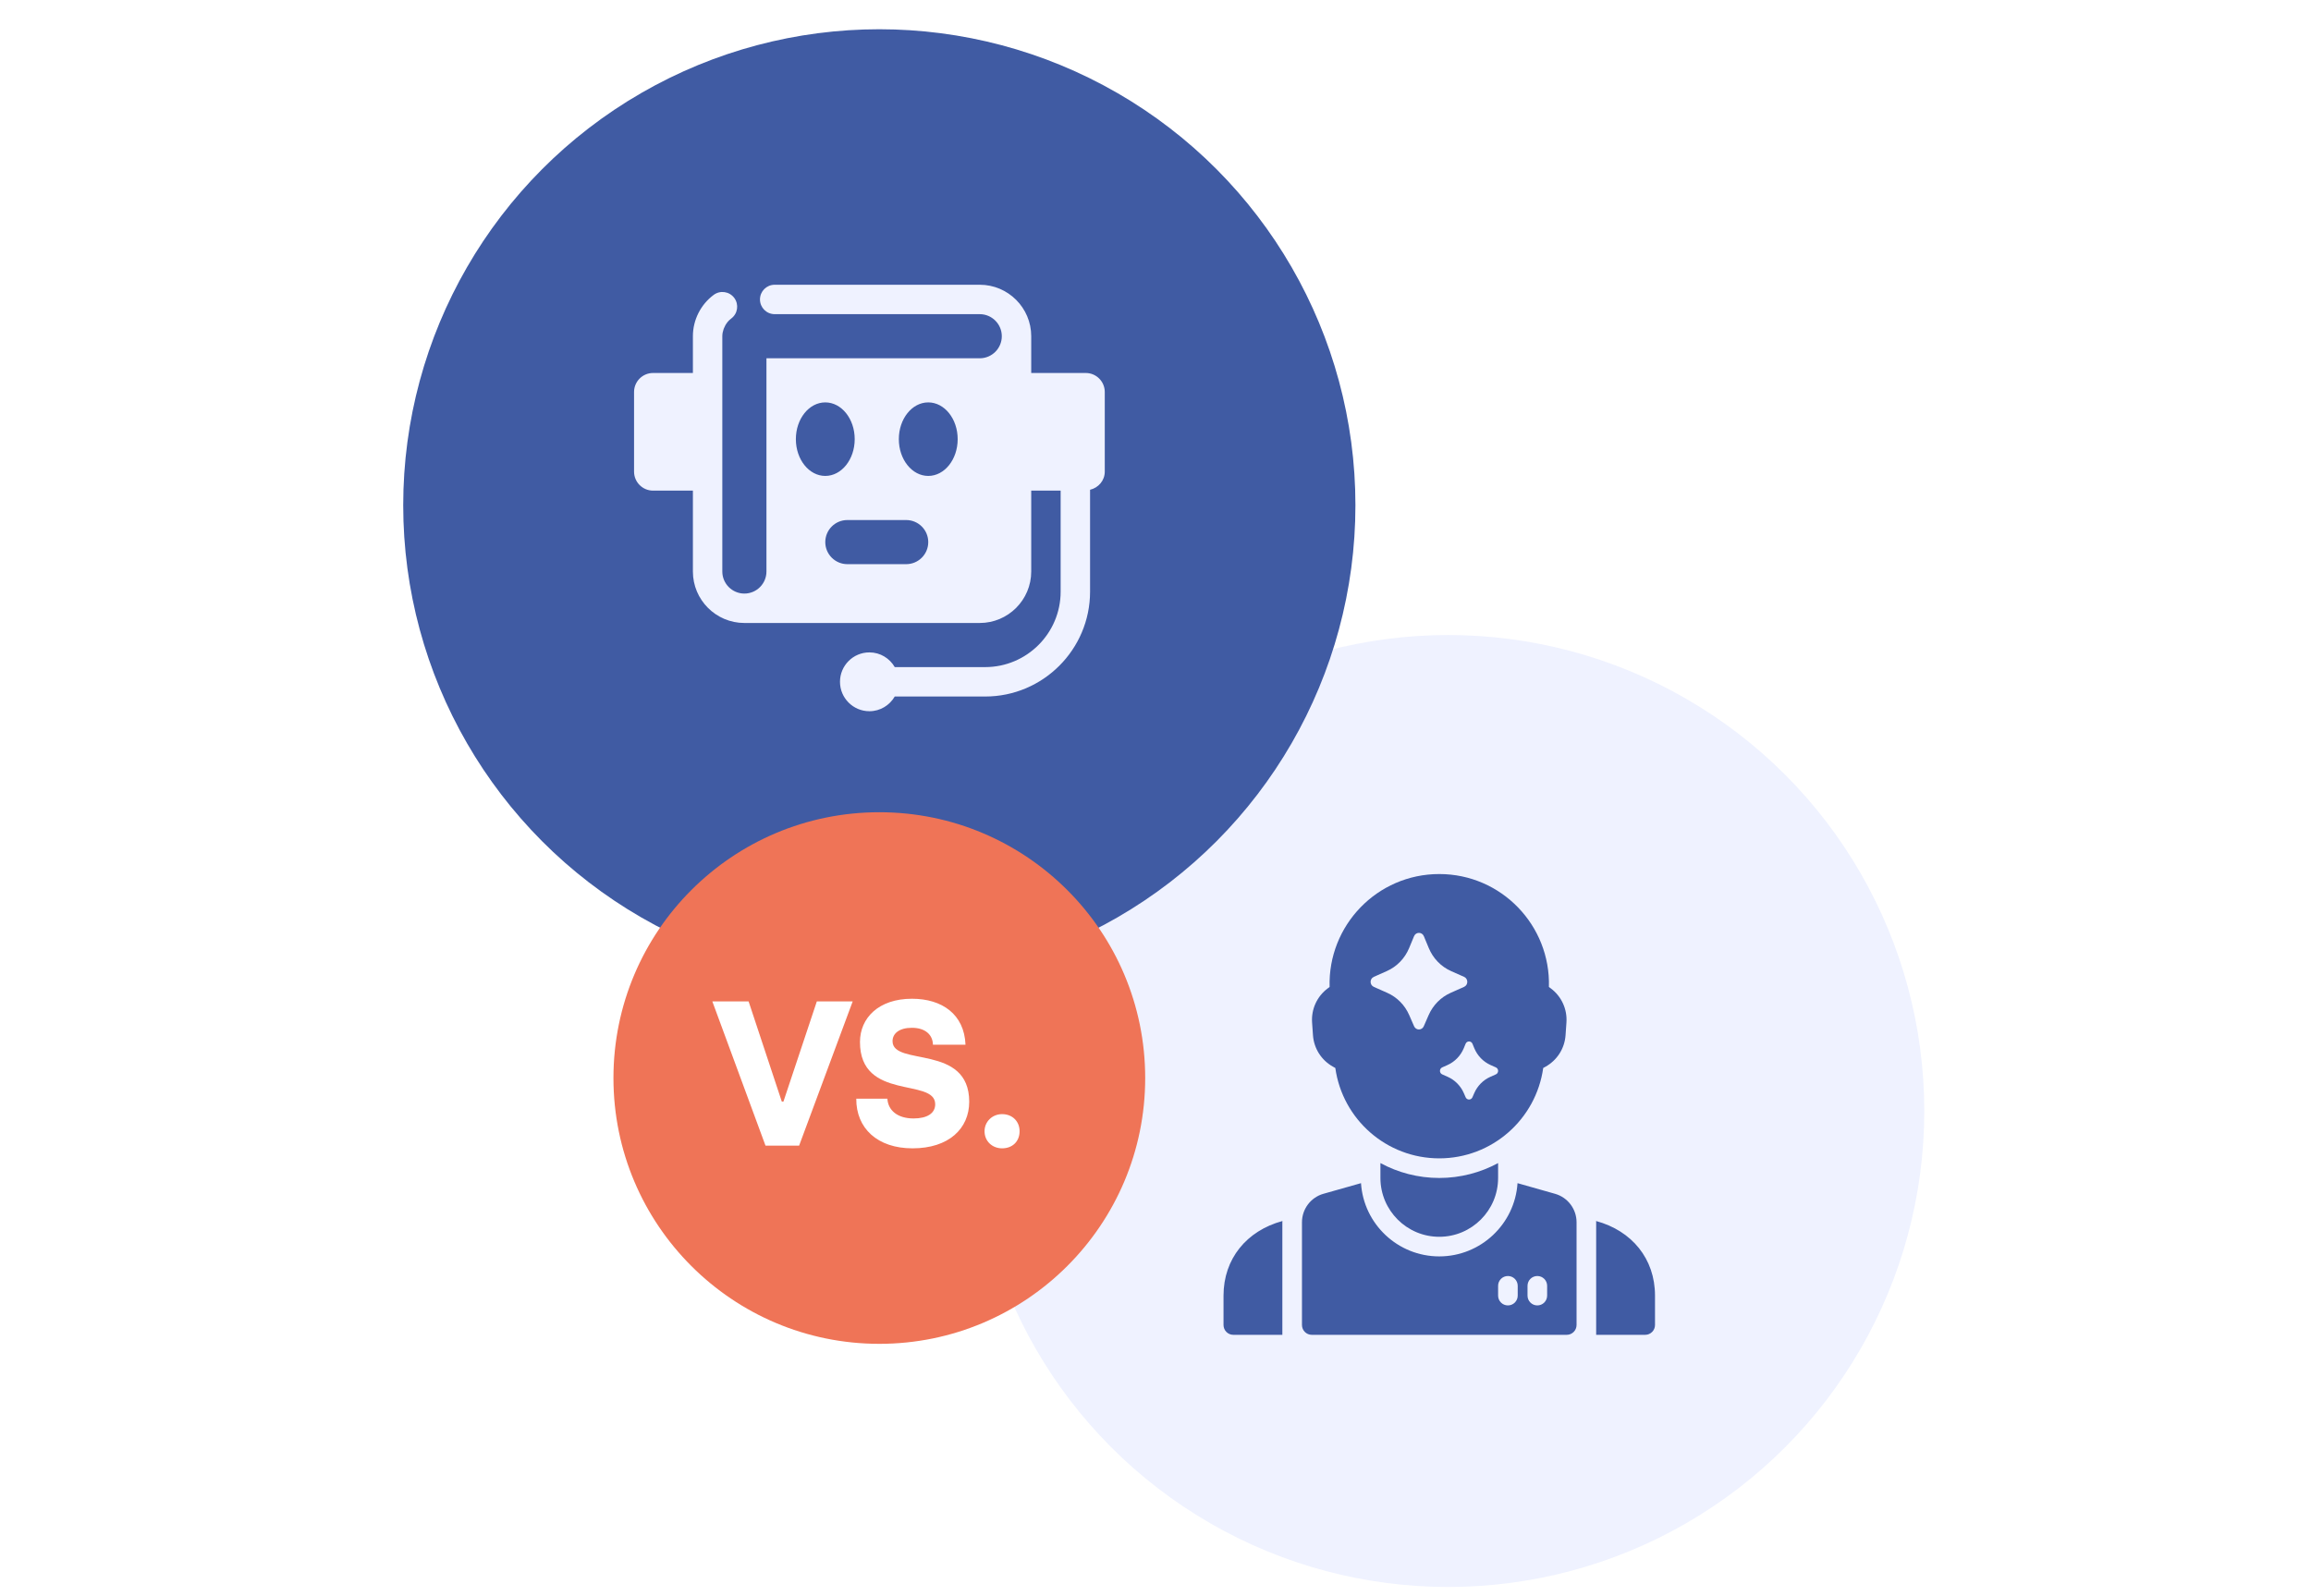 <svg width="550" height="380" viewBox="0 0 550 380" fill="none" xmlns="http://www.w3.org/2000/svg">
<g clip-path="url(#clip0_3543_21477)">
<g filter="url(#filter0_d_3543_21477)">
<circle cx="342.692" cy="262.52" r="113.309" fill="#EFF2FF"/>
</g>
<path d="M342.533 208.073C327.743 208.073 316.012 220.316 316.436 234.959L315.994 235.287C313.443 237.191 312.046 240.231 312.265 243.41L312.475 246.418C312.692 249.6 314.491 252.413 317.28 253.953L317.795 254.241C319.513 266.484 329.991 275.756 342.533 275.756C355.076 275.756 365.554 266.48 367.272 254.241L367.782 253.958C370.576 252.418 372.374 249.599 372.591 246.423L372.801 243.41C373.02 240.231 371.623 237.196 369.072 235.287L368.63 234.959C369.055 220.316 357.323 208.073 342.533 208.073ZM337.701 222.077C338.174 222.077 338.645 222.339 338.864 222.865L340.044 225.705C341.062 228.158 342.958 230.113 345.341 231.171L348.441 232.547C349.458 233 349.458 234.478 348.441 234.931L345.241 236.353C342.919 237.385 341.053 239.27 340.012 241.641L338.85 244.303C338.404 245.328 336.987 245.328 336.539 244.303L335.377 241.641C334.343 239.27 332.482 237.385 330.157 236.353L326.957 234.931C325.94 234.478 325.94 233 326.957 232.547L330.057 231.171C332.442 230.111 334.341 228.156 335.358 225.705L336.534 222.865C336.753 222.339 337.228 222.077 337.701 222.077ZM349.621 247.923C349.952 247.923 350.281 248.107 350.433 248.474L350.87 249.532C351.617 251.334 353.011 252.768 354.763 253.548L356.003 254.099C356.715 254.414 356.715 255.448 356.003 255.763L354.69 256.347C352.982 257.105 351.611 258.496 350.852 260.239L350.428 261.215C350.116 261.931 349.123 261.931 348.81 261.215L348.386 260.239C347.628 258.496 346.256 257.107 344.548 256.347L343.235 255.763C342.523 255.448 342.523 254.414 343.235 254.099L344.475 253.548C346.228 252.768 347.621 251.334 348.368 249.532L348.806 248.474C348.958 248.107 349.291 247.923 349.621 247.923ZM328.53 276.878V280.424C328.53 288.149 334.808 294.427 342.533 294.427C350.258 294.427 356.537 288.149 356.537 280.424V276.878C352.359 279.141 347.574 280.424 342.533 280.424C337.492 280.424 332.707 279.141 328.53 276.878ZM323.908 281.659L314.923 284.203C311.936 285.066 309.859 287.845 309.859 290.949V315.432C309.859 316.716 310.909 317.766 312.193 317.766H372.874C374.157 317.766 375.208 316.716 375.208 315.432V290.949C375.208 287.845 373.131 285.066 370.121 284.203L361.159 281.659C360.529 291.392 352.406 299.095 342.533 299.095C332.661 299.095 324.538 291.392 323.908 281.659ZM305.214 290.671C296.695 292.982 291.188 299.655 291.188 308.431V315.432C291.188 316.716 292.238 317.766 293.521 317.766H305.191V290.949C305.191 290.856 305.19 290.765 305.214 290.671ZM379.853 290.671C379.876 290.765 379.875 290.856 379.875 290.949V317.766H391.545C392.829 317.766 393.879 316.716 393.879 315.432V308.431C393.879 299.655 388.371 292.982 379.853 290.671ZM358.87 303.763C360.161 303.763 361.204 304.809 361.204 306.097V308.431C361.204 309.719 360.161 310.765 358.87 310.765C357.58 310.765 356.537 309.719 356.537 308.431V306.097C356.537 304.809 357.58 303.763 358.87 303.763ZM365.872 303.763C367.163 303.763 368.206 304.809 368.206 306.097V308.431C368.206 309.719 367.163 310.765 365.872 310.765C364.581 310.765 363.538 309.719 363.538 308.431V306.097C363.538 304.809 364.581 303.763 365.872 303.763Z" fill="#405BA3"/>
<g filter="url(#filter1_d_3543_21477)">
<circle cx="207.309" cy="118.309" r="113.309" fill="#405BA3"/>
</g>
<path d="M258.397 88.791H245.423V80.039C245.423 73.282 239.927 67.786 233.17 67.786H184.368C182.432 67.786 180.868 69.351 180.868 71.287C180.868 73.223 182.432 74.788 184.368 74.788H187.075H233.17C236.065 74.788 238.421 77.144 238.421 80.039C238.421 82.938 236.069 85.29 233.17 85.29H182.408V136.053C182.408 138.951 180.055 141.304 177.157 141.304C174.262 141.304 171.905 138.951 171.905 136.053V80.039C171.905 79.458 172.021 78.908 172.203 78.387C172.228 78.313 172.256 78.243 172.284 78.17C172.483 77.662 172.746 77.182 173.085 76.762L173.075 76.748C173.351 76.409 173.666 76.094 174.03 75.824C175.581 74.669 175.903 72.477 174.752 70.926C173.596 69.372 171.405 69.046 169.85 70.202C166.752 72.505 164.904 76.185 164.904 80.039V88.791H155.43C152.927 88.791 150.9 90.818 150.9 93.321V112.268C150.9 114.771 152.927 116.798 155.43 116.798H164.904V136.053C164.904 142.809 170.4 148.306 177.157 148.306H233.17C239.927 148.306 245.423 142.809 245.423 136.053V116.798H252.425V140.845C252.425 150.753 244.366 158.808 234.462 158.808H212.946C211.735 156.725 209.501 155.307 206.914 155.307C203.045 155.307 199.912 158.44 199.912 162.309C199.912 166.174 203.045 169.311 206.914 169.311C209.497 169.311 211.731 167.893 212.942 165.81H234.462C248.227 165.81 259.427 154.611 259.427 140.845V116.591C261.418 116.115 262.927 114.407 262.927 112.268V93.321C262.927 90.818 260.9 88.791 258.397 88.791ZM220.917 95.793C224.786 95.793 227.919 99.71 227.919 104.545C227.919 109.38 224.786 113.297 220.917 113.297C217.049 113.297 213.916 109.38 213.916 104.545C213.916 99.71 217.049 95.793 220.917 95.793ZM220.917 129.051C220.917 131.95 218.565 134.302 215.666 134.302H201.663C198.764 134.302 196.411 131.95 196.411 129.051C196.411 126.152 198.764 123.8 201.663 123.8H215.666C218.565 123.8 220.917 126.152 220.917 129.051ZM196.411 95.793C200.28 95.793 203.413 99.71 203.413 104.545C203.413 109.38 200.28 113.297 196.411 113.297C192.543 113.297 189.41 109.38 189.41 104.545C189.41 99.71 192.543 95.793 196.411 95.793Z" fill="#EFF2FF"/>
<g filter="url(#filter2_d_3543_21477)">
<circle cx="207.31" cy="254.672" r="63.276" fill="#EF7457"/>
</g>
<path d="M182.185 272.731L169.53 238.395H178.163L186.06 262.234H186.453L194.399 238.395H202.934L190.181 272.731H182.185ZM217.177 273.369C208.838 273.369 203.737 268.611 203.786 261.548H211.192C211.339 264.246 213.498 266.257 217.422 266.257C220.659 266.257 222.572 265.03 222.572 262.872C222.572 256.495 204.668 262.185 204.668 248.059C204.668 242.32 209.132 237.758 217.029 237.758C224.191 237.758 229.489 241.437 229.783 248.696H222.033C221.984 246.342 220.218 244.674 217.029 244.674C213.988 244.674 212.419 246.047 212.419 247.862C212.419 253.945 230.666 248.402 230.666 262.283C230.666 268.66 225.81 273.369 217.177 273.369ZM238.485 273.369C236.179 273.369 234.315 271.701 234.315 269.298C234.315 266.992 236.179 265.227 238.485 265.227C240.986 265.227 242.654 266.992 242.654 269.298C242.654 271.701 240.986 273.369 238.485 273.369Z" fill="white"/>
</g>
<defs>
<filter id="filter0_d_3543_21477" x="221.535" y="141.363" width="246.238" height="246.239" filterUnits="userSpaceOnUse" color-interpolation-filters="sRGB">
<feFlood flood-opacity="0" result="BackgroundImageFix"/>
<feColorMatrix in="SourceAlpha" type="matrix" values="0 0 0 0 0 0 0 0 0 0 0 0 0 0 0 0 0 0 127 0" result="hardAlpha"/>
<feOffset dx="1.962" dy="1.962"/>
<feGaussianBlur stdDeviation="4.905"/>
<feComposite in2="hardAlpha" operator="out"/>
<feColorMatrix type="matrix" values="0 0 0 0 0 0 0 0 0 0 0 0 0 0 0 0 0 0 0.25 0"/>
<feBlend mode="normal" in2="BackgroundImageFix" result="effect1_dropShadow_3543_21477"/>
<feBlend mode="normal" in="SourceGraphic" in2="effect1_dropShadow_3543_21477" result="shape"/>
</filter>
<filter id="filter1_d_3543_21477" x="86.152" y="-2.848" width="246.238" height="246.239" filterUnits="userSpaceOnUse" color-interpolation-filters="sRGB">
<feFlood flood-opacity="0" result="BackgroundImageFix"/>
<feColorMatrix in="SourceAlpha" type="matrix" values="0 0 0 0 0 0 0 0 0 0 0 0 0 0 0 0 0 0 127 0" result="hardAlpha"/>
<feOffset dx="1.962" dy="1.962"/>
<feGaussianBlur stdDeviation="4.905"/>
<feComposite in2="hardAlpha" operator="out"/>
<feColorMatrix type="matrix" values="0 0 0 0 0 0 0 0 0 0 0 0 0 0 0 0 0 0 0.25 0"/>
<feBlend mode="normal" in2="BackgroundImageFix" result="effect1_dropShadow_3543_21477"/>
<feBlend mode="normal" in="SourceGraphic" in2="effect1_dropShadow_3543_21477" result="shape"/>
</filter>
<filter id="filter2_d_3543_21477" x="136.185" y="183.547" width="146.173" height="146.173" filterUnits="userSpaceOnUse" color-interpolation-filters="sRGB">
<feFlood flood-opacity="0" result="BackgroundImageFix"/>
<feColorMatrix in="SourceAlpha" type="matrix" values="0 0 0 0 0 0 0 0 0 0 0 0 0 0 0 0 0 0 127 0" result="hardAlpha"/>
<feOffset dx="1.962" dy="1.962"/>
<feGaussianBlur stdDeviation="4.905"/>
<feComposite in2="hardAlpha" operator="out"/>
<feColorMatrix type="matrix" values="0 0 0 0 0 0 0 0 0 0 0 0 0 0 0 0 0 0 0.25 0"/>
<feBlend mode="normal" in2="BackgroundImageFix" result="effect1_dropShadow_3543_21477"/>
<feBlend mode="normal" in="SourceGraphic" in2="effect1_dropShadow_3543_21477" result="shape"/>
</filter>
<clipPath id="clip0_3543_21477">
<rect width="550" height="380" fill="white"/>
</clipPath>
</defs>
</svg>
